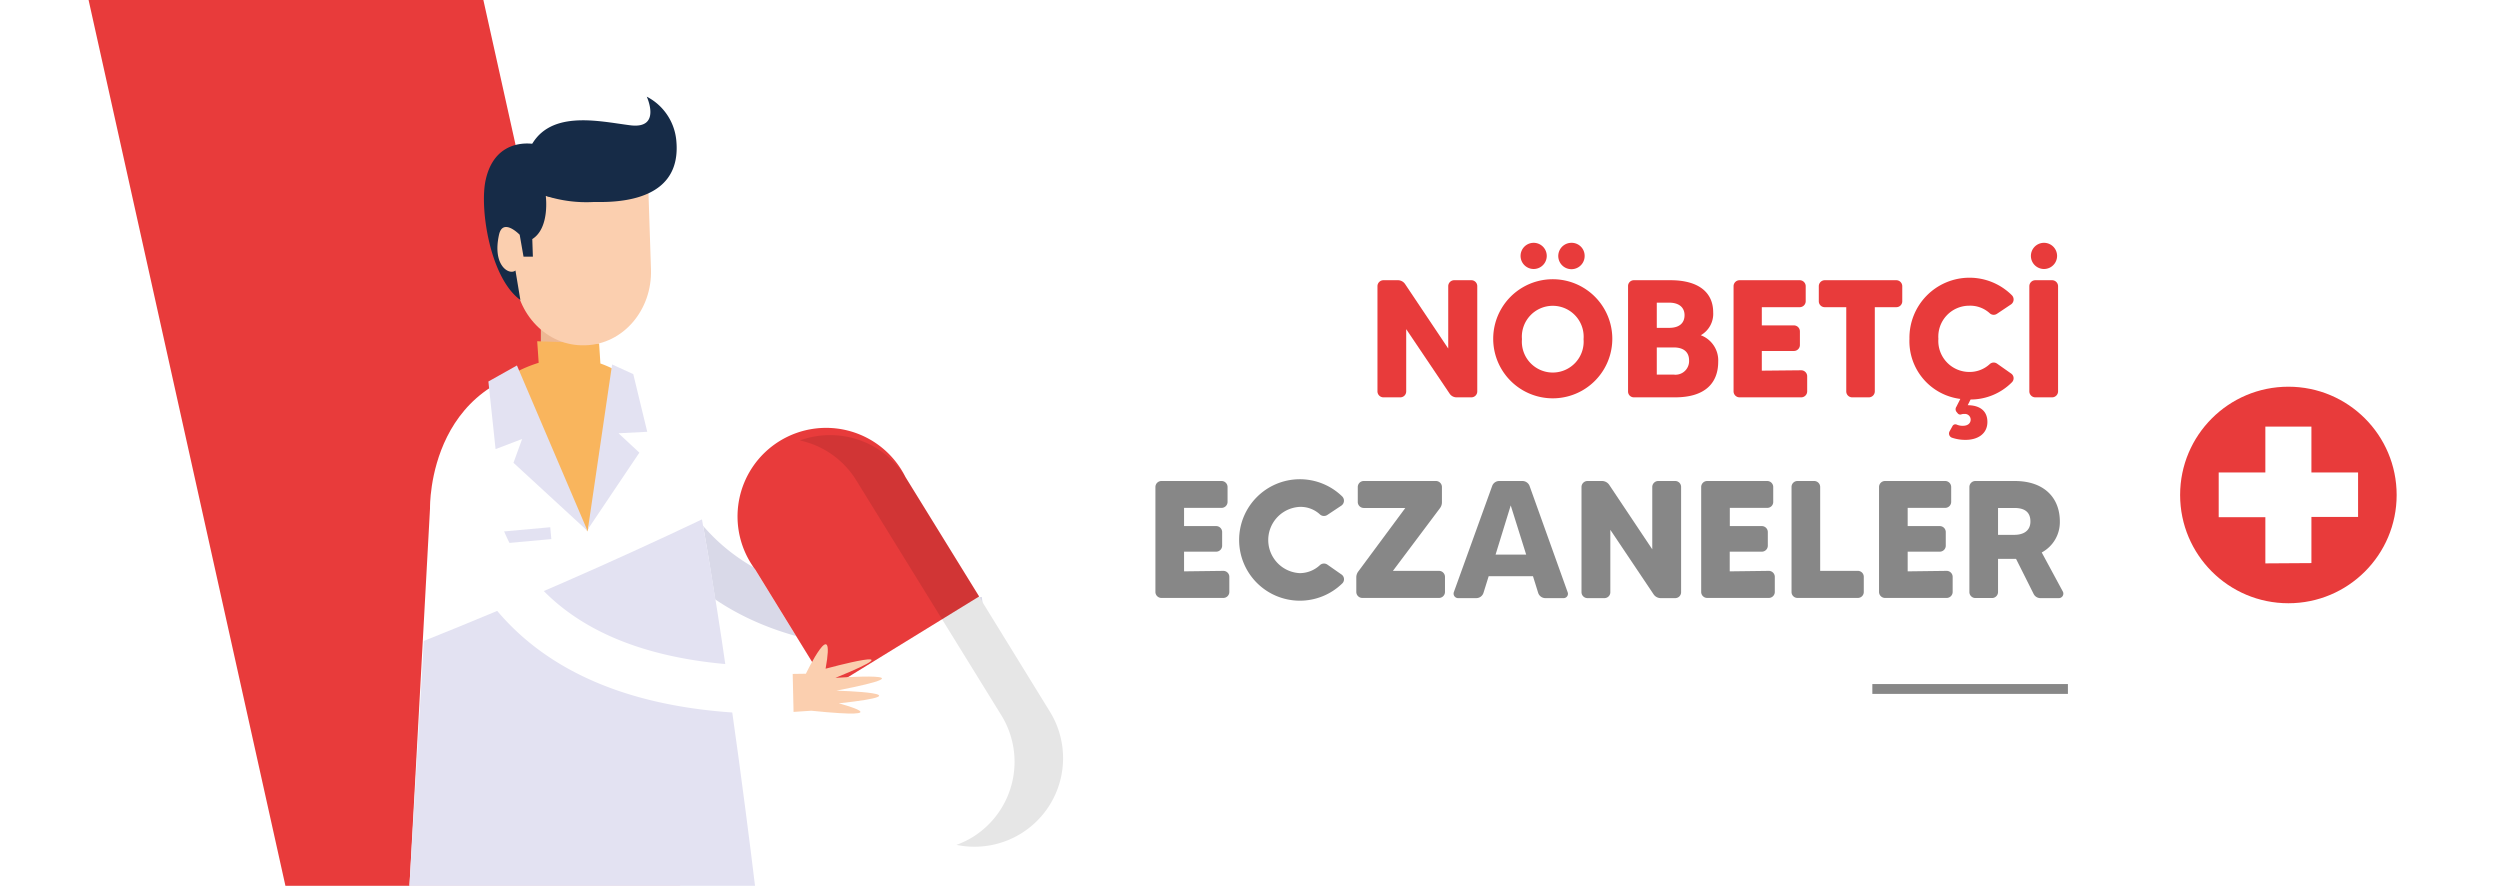 <svg id="Layer_1" data-name="Layer 1" xmlns="http://www.w3.org/2000/svg" viewBox="0 0 254 90"><defs><style>.cls-1{fill:#fff;}.cls-2{fill:#e83b3b;}.cls-3{fill:#d9d9e8;}.cls-4{fill:#010101;opacity:0.1;}.cls-5{fill:#edb894;}.cls-6{fill:#e3e2f2;}.cls-7{fill:#f9b55d;}.cls-8{fill:#fbcfaf;}.cls-9{fill:#162b47;}.cls-10{fill:#878787;}.cls-11{fill:none;stroke:#878787;stroke-miterlimit:10;}</style></defs><title>icons</title><rect class="cls-1" width="254" height="90"/><polygon class="cls-2" points="69.11 90 29 90 9 0 49.11 0 69.11 90"/><path class="cls-3" d="M68.08,47.84a19.3,19.3,0,0,0,5.67,7.86c5.78,4.77,14.53,6.43,26,4.95l.63,4.82-1.73.2c-12.07,1.27-21.5-.84-28-6.29A24.12,24.12,0,0,1,63,48.12C64.7,48,66.39,47.9,68.08,47.84Z"/><path class="cls-1" d="M91.45,81.78a9,9,0,0,0,12.34,2.93h0a9,9,0,0,0,2.93-12.34L92,48.48a9,9,0,0,0-12.34-2.94h0a9,9,0,0,0-2.93,12.34Z"/><path class="cls-2" d="M84.2,70,76.74,57.88A9,9,0,1,1,92,48.48L99.48,60.6Z"/><path class="cls-4" d="M98.82,85.05a9,9,0,0,0,2.94-12.34L87,48.81a8.93,8.93,0,0,0-5.74-4.06A9,9,0,0,1,92,48.48l14.71,23.89a9,9,0,0,1-9.53,13.47A9.41,9.41,0,0,0,98.82,85.05Z"/><rect class="cls-5" x="54.95" y="31.67" width="5.26" height="7.89"/><path class="cls-1" d="M58.64,37.08s9,.86,11.3,9.13S76.71,90,76.71,90H41.6l2.09-38.36S43.35,37.08,58.64,37.08Z"/><path class="cls-6" d="M71.32,52.77C74.12,68.25,76.71,90,76.71,90H41.6l1.46-24.88Q57.39,59.39,71.32,52.77Z"/><path class="cls-7" d="M60.87,34.89l-6.29-.22.15,2.19a13.5,13.5,0,0,0-4.6,2.48S59.77,54.17,59.7,54s4.38-15.41,4.38-15.41A11.52,11.52,0,0,0,61,36.93Z"/><path class="cls-8" d="M53.8,24.75c.05,1.71-.69,3.13-1.66,3.16s-1.81-1.33-1.87-3.05.69-3.13,1.66-3.16S53.74,23,53.8,24.75Z"/><path class="cls-8" d="M52.3,27.83c.14,4.13,3.33,7.38,7.12,7.25h.09c3.8-.12,6.76-3.58,6.63-7.71l-.26-7.9c-.14-4.13-3.25-4.85-7-4.72h-.08C55,14.88,51.9,15.8,52,19.93Z"/><path class="cls-9" d="M49.35,18.26c1-4.49,5-3.61,5-3.61,10.24-5.16,16.2,2.06,10.82,4.68a13.52,13.52,0,0,1-9.72.57s.44,3.26-1.37,4.39l.06,1.79-.95,0-.39-2.23s-1.71-1.77-2.1,0C50,27,51.75,28,52.37,27.48l.5,3C49.77,28.24,48.7,21.09,49.35,18.26Z"/><path class="cls-9" d="M55.46,19.9s14.14,3.4,13.25-5.65a5.59,5.59,0,0,0-3-4.43s1.54,3.31-1.67,2.91S55.5,11,53.71,15.34,55.46,19.9,55.46,19.9Z"/><polygon class="cls-6" points="59.7 53.95 52.52 37.13 49.62 38.76 50.35 45.63 53.05 44.6 52.17 47.02 59.7 53.95"/><polyline class="cls-6" points="59.73 53.77 62.19 37.03 64.34 38.01 65.76 43.87 62.84 44.02 64.96 45.99 59.73 53.77"/><rect class="cls-6" x="49.54" y="53.86" width="6.43" height="1.21" transform="translate(-4.69 4.97) rotate(-5.17)"/><path class="cls-8" d="M81.88,68.45s3.07-6.38,2-.51c0,0,9.81-2.66,1,.93,0,0,10.57-.74.1,1.3,0,0,9.61.27.24,1.29,0,0,6.48,1.7-2.79.75l-2.87.19.34-3.92Z"/><path class="cls-1" d="M78.9,72.54l1.73,0-.11-4.86C69,67.93,60.45,65.36,55.2,60a19.58,19.58,0,0,1-5.52-13.29l-4.85-.23a24.15,24.15,0,0,0,6.83,16.85C57.6,69.45,66.76,72.54,78.9,72.54Z"/><path class="cls-2" d="M147.78,28.47h1.72a.6.6,0,0,1,.59.61V39.76a.6.6,0,0,1-.59.61H148a.85.85,0,0,1-.74-.41l-4.39-6.52v6.32a.6.6,0,0,1-.59.61h-1.72a.61.61,0,0,1-.61-.61V29.08a.61.61,0,0,1,.61-.61h1.46a.88.88,0,0,1,.75.41l4.37,6.53V29.08A.61.61,0,0,1,147.78,28.47Z"/><path class="cls-2" d="M163.81,34.42a6.05,6.05,0,1,1-12.1,0,6.05,6.05,0,1,1,12.1,0ZM157.15,26a1.33,1.33,0,1,1-1.33-1.33A1.33,1.33,0,0,1,157.15,26Zm3.74,8.46a3.14,3.14,0,1,0-6.26,0,3.14,3.14,0,1,0,6.26,0ZM161,26a1.34,1.34,0,1,1-1.34-1.33A1.32,1.32,0,0,1,161,26Z"/><path class="cls-2" d="M174.57,36.75c0,2.11-1.27,3.62-4.38,3.62H166a.59.59,0,0,1-.59-.61V29.08a.59.59,0,0,1,.59-.61h3.72c2.88,0,4.34,1.26,4.34,3.26a2.5,2.5,0,0,1-1.26,2.33v0A2.73,2.73,0,0,1,174.57,36.75Zm-6.24-6v2.56h1.26c1.06,0,1.56-.51,1.56-1.29s-.56-1.27-1.56-1.27Zm3.28,5.86c0-.83-.54-1.31-1.56-1.31h-1.72v2.76h1.72A1.38,1.38,0,0,0,171.61,36.63Z"/><path class="cls-2" d="M183,37.62a.61.61,0,0,1,.61.61v1.53a.61.61,0,0,1-.61.61h-6.26a.61.61,0,0,1-.61-.61V29.08a.61.61,0,0,1,.61-.61h6.1a.61.61,0,0,1,.62.61v1.53a.61.61,0,0,1-.62.6H179v1.85h3.26a.61.61,0,0,1,.61.61v1.38a.61.61,0,0,1-.61.61H179v2Z"/><path class="cls-2" d="M193.27,29.08v1.53a.6.6,0,0,1-.61.6h-2.18v8.55a.61.61,0,0,1-.61.61h-1.7a.6.6,0,0,1-.59-.61V31.21H185.4a.6.6,0,0,1-.61-.6V29.08a.61.61,0,0,1,.61-.61h7.26A.61.61,0,0,1,193.27,29.08Z"/><path class="cls-2" d="M202.15,37a.59.59,0,0,1,.73-.07l1.42,1a.58.58,0,0,1,.11.91,5.91,5.91,0,0,1-4.2,1.75l-.29.58c1.1,0,2,.48,2,1.7s-1,1.82-2.21,1.82a4.18,4.18,0,0,1-1.39-.22.45.45,0,0,1-.24-.65l.31-.56a.33.33,0,0,1,.39-.13,1.47,1.47,0,0,0,.65.13c.54,0,.79-.29.79-.63a.58.58,0,0,0-.66-.57.74.74,0,0,0-.32.05.33.33,0,0,1-.34-.12l-.14-.17a.44.44,0,0,1,0-.48l.41-.81A5.91,5.91,0,0,1,194,34.42,6.1,6.1,0,0,1,204.41,30a.61.61,0,0,1-.11.94l-1.42.95a.59.59,0,0,1-.73-.07,2.94,2.94,0,0,0-2.08-.76,3.14,3.14,0,0,0-3.13,3.36,3.15,3.15,0,0,0,3.13,3.37A3,3,0,0,0,202.15,37Z"/><path class="cls-2" d="M206.79,28.47h1.7a.61.61,0,0,1,.61.61V39.76a.61.61,0,0,1-.61.61h-1.7a.61.61,0,0,1-.61-.61V29.08A.61.61,0,0,1,206.79,28.47ZM209,26a1.33,1.33,0,1,1-1.33-1.33A1.33,1.33,0,0,1,209,26Z"/><path class="cls-10" d="M124.29,58a.61.61,0,0,1,.61.61v1.53a.61.61,0,0,1-.61.61H118a.61.61,0,0,1-.61-.61V49.48a.61.61,0,0,1,.61-.61h6.1a.61.61,0,0,1,.62.61V51a.61.61,0,0,1-.62.6h-3.8v1.85h3.26a.61.61,0,0,1,.61.61v1.38a.61.61,0,0,1-.61.61h-3.26v2Z"/><path class="cls-10" d="M134.1,57.42a.61.61,0,0,1,.74-.07l1.43,1a.59.59,0,0,1,.1.93,6.17,6.17,0,1,1,0-8.84.61.61,0,0,1-.1.94l-1.43.95a.61.61,0,0,1-.74-.07,2.89,2.89,0,0,0-2.06-.76,3.37,3.37,0,0,0,0,6.73A3,3,0,0,0,134.1,57.42Z"/><path class="cls-10" d="M146.2,58a.61.61,0,0,1,.61.61v1.53a.61.61,0,0,1-.61.61h-7.79a.61.61,0,0,1-.61-.61V58.68a1,1,0,0,1,.21-.63l4.77-6.44h-4.23a.61.61,0,0,1-.6-.6V49.48a.61.61,0,0,1,.6-.61h7.34a.61.61,0,0,1,.61.61V51a1,1,0,0,1-.2.63L141.52,58Z"/><path class="cls-10" d="M156.28,60.24l-.53-1.7h-4.5l-.53,1.7a.77.77,0,0,1-.73.53h-1.85a.46.46,0,0,1-.43-.61l3.9-10.8a.76.76,0,0,1,.71-.49h2.36a.78.78,0,0,1,.72.49l3.87,10.8a.44.44,0,0,1-.42.61H157A.77.77,0,0,1,156.28,60.24Zm-1.22-3.89-1.57-5-1.54,5Z"/><path class="cls-10" d="M168.49,48.87h1.71a.6.6,0,0,1,.6.61V60.16a.6.6,0,0,1-.6.61h-1.46a.88.88,0,0,1-.75-.41l-4.38-6.53v6.33a.6.6,0,0,1-.6.61H161.3a.61.61,0,0,1-.62-.61V49.48a.61.61,0,0,1,.62-.61h1.46a.89.89,0,0,1,.75.41l4.36,6.53V49.48A.61.61,0,0,1,168.49,48.87Z"/><path class="cls-10" d="M179.71,58a.61.61,0,0,1,.61.61v1.53a.61.61,0,0,1-.61.61h-6.26a.61.61,0,0,1-.61-.61V49.48a.61.61,0,0,1,.61-.61h6.1a.61.61,0,0,1,.61.61V51a.6.6,0,0,1-.61.6h-3.8v1.85H179a.61.61,0,0,1,.61.61v1.38a.61.61,0,0,1-.61.61h-3.26v2Z"/><path class="cls-10" d="M188.77,58a.6.6,0,0,1,.59.61v1.53a.6.6,0,0,1-.59.61h-6.16a.6.6,0,0,1-.59-.61V49.48a.6.6,0,0,1,.59-.61h1.72a.61.61,0,0,1,.6.61V58Z"/><path class="cls-10" d="M197.78,58a.61.61,0,0,1,.61.61v1.53a.61.61,0,0,1-.61.61h-6.26a.61.61,0,0,1-.61-.61V49.48a.61.61,0,0,1,.61-.61h6.1a.61.61,0,0,1,.62.61V51a.61.61,0,0,1-.62.6h-3.8v1.85h3.26a.61.61,0,0,1,.61.61v1.38a.61.61,0,0,1-.61.61h-3.26v2Z"/><path class="cls-10" d="M209.17,60.77H207.3a.77.77,0,0,1-.68-.42l-1.79-3.57H203v3.37a.61.61,0,0,1-.6.61h-1.7a.61.61,0,0,1-.61-.61V49.48a.61.61,0,0,1,.61-.61h4c3,0,4.58,1.72,4.58,4.11a3.49,3.49,0,0,1-1.84,3.15l2.16,4A.46.46,0,0,1,209.17,60.77ZM203,54.34h1.66c.85,0,1.63-.35,1.63-1.36s-.66-1.37-1.63-1.37H203Z"/><line class="cls-11" x1="210.1" y1="70" x2="190.23" y2="70"/><circle class="cls-2" cx="232.5" cy="50.29" r="11"/><path class="cls-1" d="M230.16,57.24V52.55h-4.74V48h4.74V43.34h4.68V48h4.74v4.52h-4.74v4.69Z"/></svg>